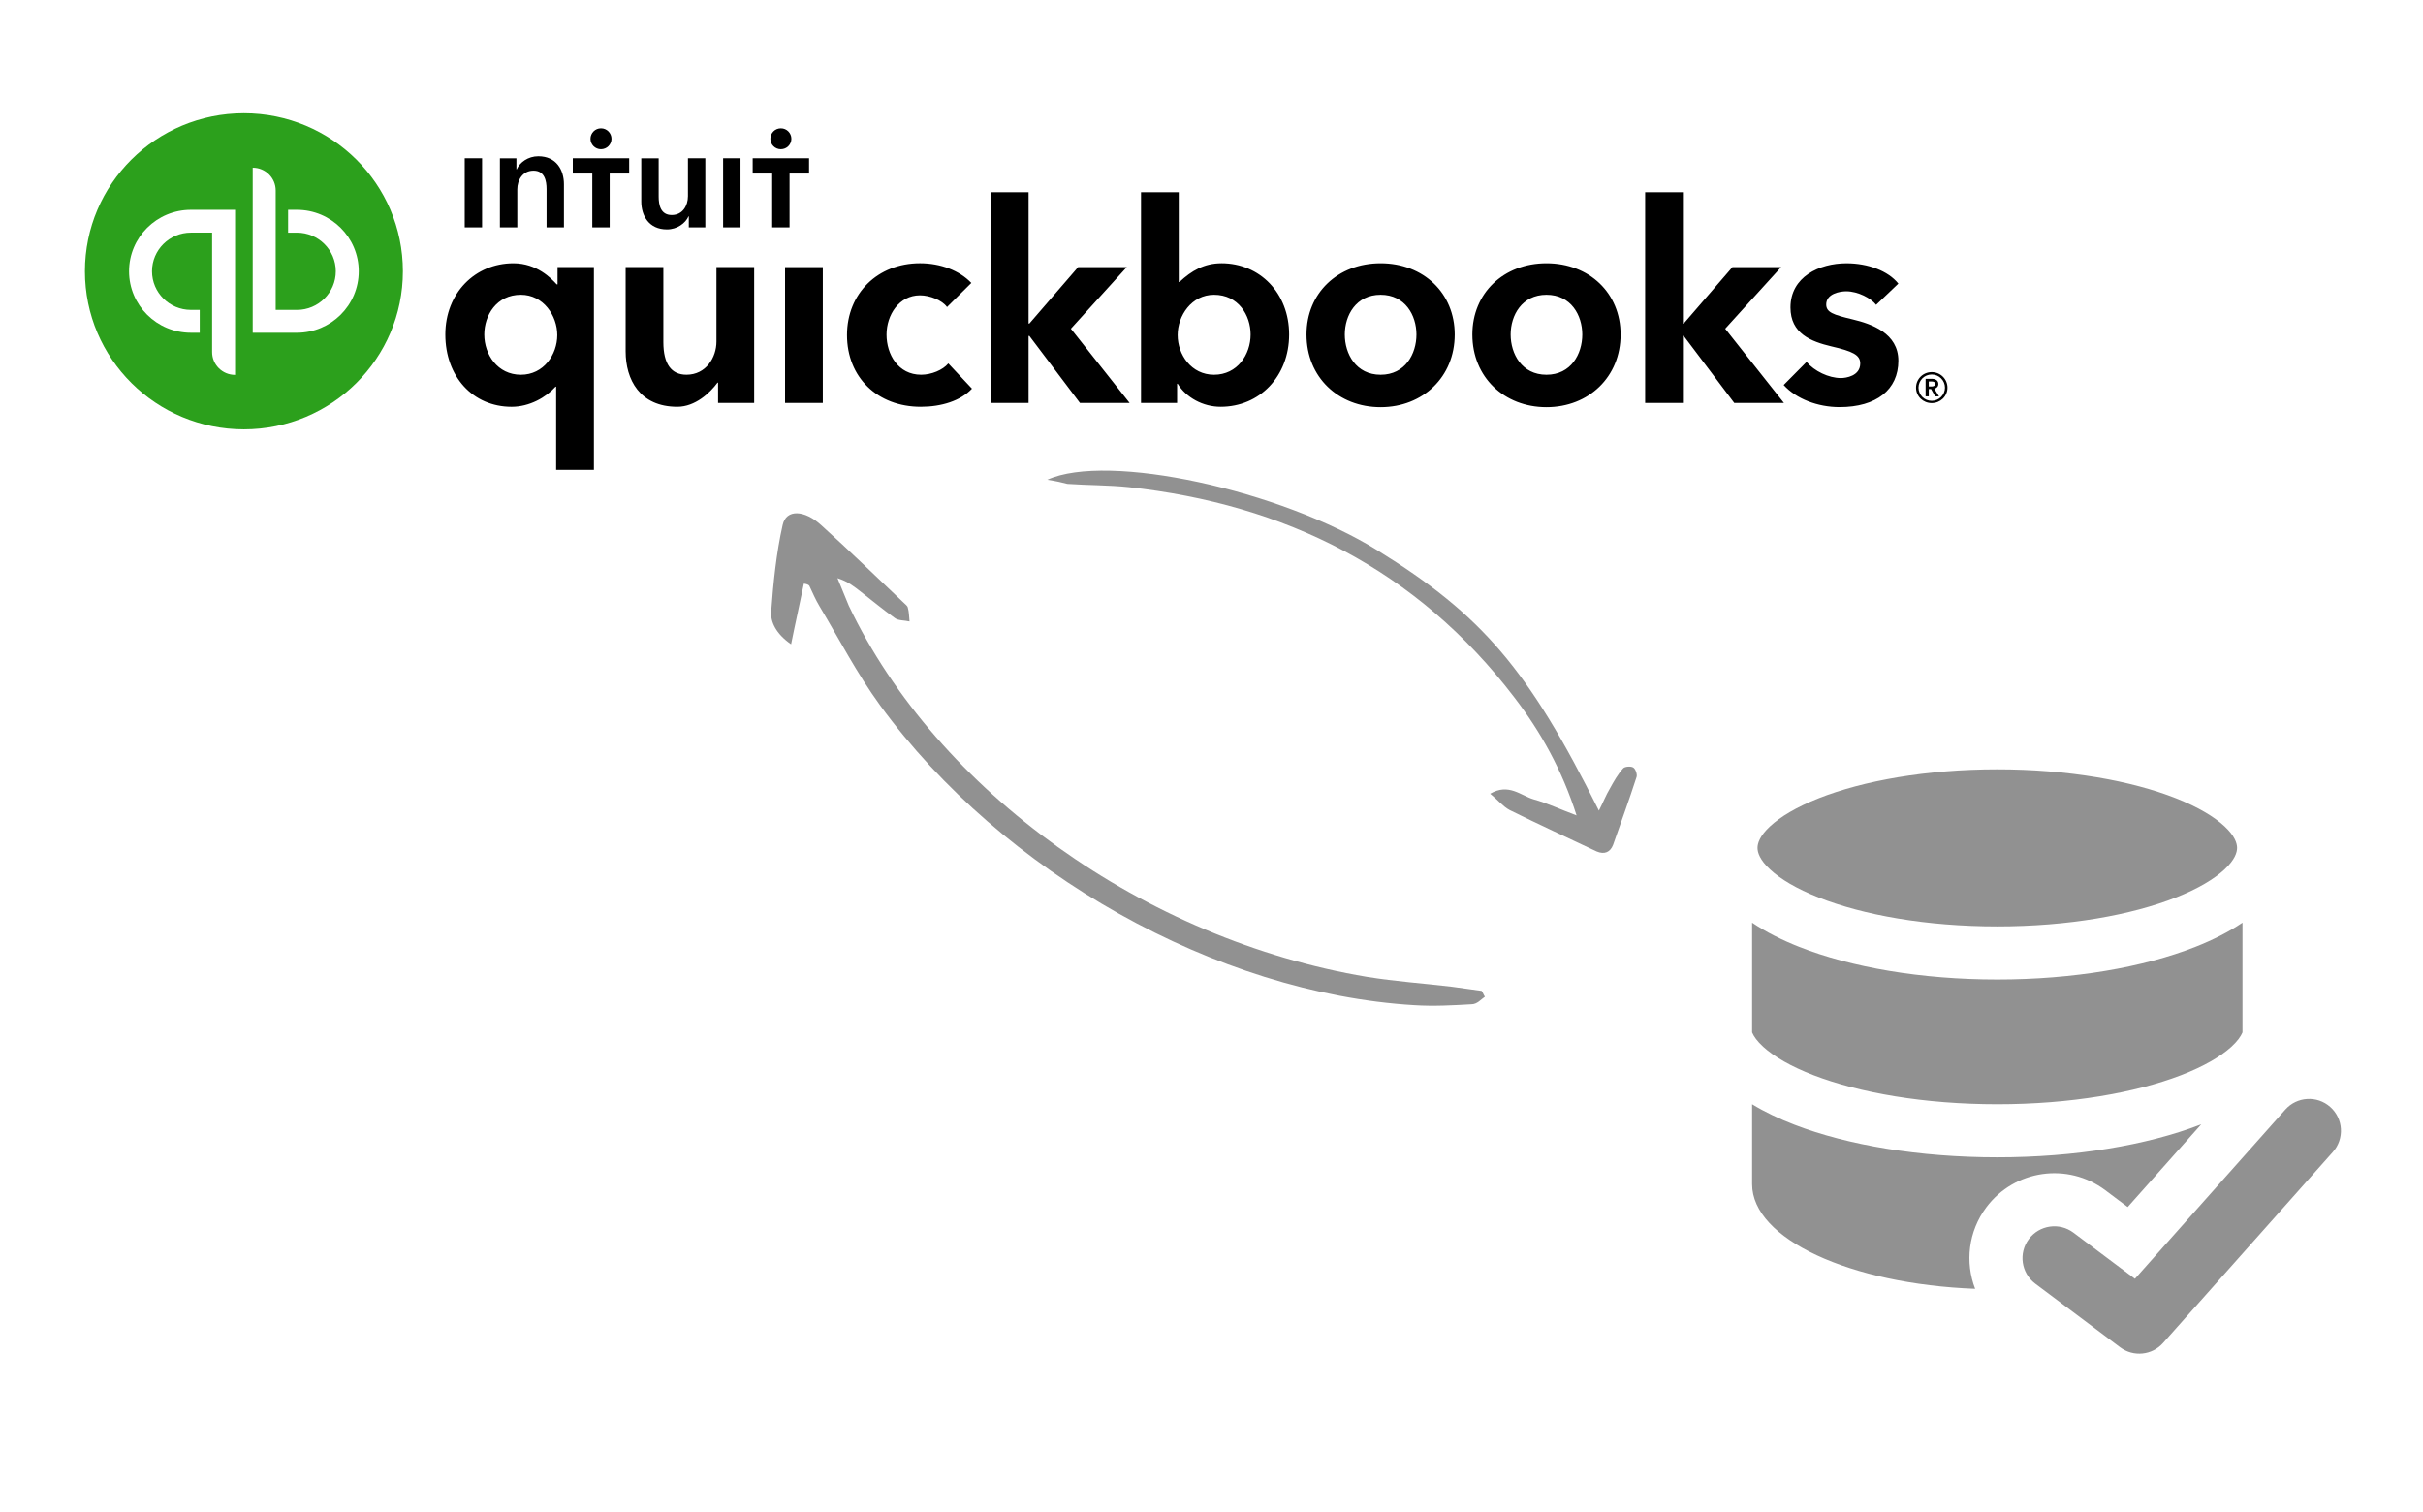 <svg width="428" height="267" viewBox="0 0 428 267" fill="none" xmlns="http://www.w3.org/2000/svg">
<rect width="428" height="267" fill="white"/>
<g clip-path="url(#clip0_145_230)">
<path d="M43.084 20C58.595 20 71.167 32.499 71.167 47.917C71.167 63.339 58.595 75.838 43.084 75.838C27.572 75.838 15 63.339 15 47.917C15 32.499 27.572 20 43.084 20Z" fill="#2CA01C"/>
<path d="M52.447 37.06H50.888V41.095H52.447C56.233 41.095 59.314 44.155 59.314 47.918C59.314 51.684 56.233 54.742 52.447 54.742H48.698V33.649C48.698 31.422 46.883 29.619 44.64 29.619V58.776H52.447C58.478 58.776 63.369 53.915 63.369 47.918C63.369 41.926 58.478 37.06 52.447 37.06ZM22.797 47.918C22.797 53.915 27.686 58.776 33.72 58.776H35.281V54.739H33.72C29.934 54.739 26.853 51.681 26.853 47.918C26.853 44.153 29.934 41.093 33.72 41.093H37.468V62.188C37.468 64.415 39.283 66.221 41.524 66.221V37.06H33.72C27.686 37.06 22.797 41.922 22.797 47.918Z" fill="white"/>
<path d="M82.087 40.167H85.156V27.956H82.087V40.167ZM91.376 33.449C91.376 31.824 92.297 30.145 94.243 30.145C96.211 30.145 96.546 31.953 96.546 33.4V40.167H99.615V32.536C99.615 30.042 98.287 27.6 95.085 27.6C93.27 27.6 91.811 28.693 91.273 29.916H91.22V27.958H88.304V40.167H91.376V33.449ZM139.468 40.167V30.653H142.913V27.949H132.955V30.653H136.4V40.167H139.468ZM111.138 27.949H101.179V30.653H104.623V40.167H107.695V30.653H111.138V27.949ZM137.933 26.359V26.356C138.96 26.356 139.79 25.532 139.79 24.511C139.783 23.485 138.95 22.661 137.933 22.668C136.913 22.661 136.083 23.485 136.079 24.511C136.079 25.532 136.909 26.359 137.933 26.359ZM106.159 26.359V26.356C107.185 26.356 108.016 25.532 108.016 24.511C108.009 23.485 107.178 22.661 106.159 22.668C105.142 22.661 104.311 23.485 104.304 24.511C104.304 25.532 105.135 26.359 106.159 26.359ZM127.732 40.167H130.804V27.956H127.732V40.167ZM117.807 40.523C119.622 40.523 121.084 39.429 121.619 38.207H121.67V40.167H124.588V27.956H121.519V34.674H121.517C121.517 36.301 120.595 37.978 118.652 37.978C116.681 37.978 116.348 36.172 116.348 34.723V27.958H113.275V35.589C113.275 38.083 114.608 40.523 117.807 40.523ZM243.873 66.197C239.526 66.197 237.546 62.511 237.546 59.085C237.546 55.706 239.526 52.069 243.873 52.069C248.219 52.069 250.202 55.706 250.202 59.085C250.202 62.511 248.222 66.197 243.873 66.197ZM243.873 46.504C236.287 46.504 230.781 51.795 230.781 59.085C230.781 66.627 236.41 71.922 243.873 71.922C251.337 71.922 256.964 66.578 256.964 59.085C256.964 51.795 251.459 46.504 243.873 46.504ZM273.171 66.197C268.825 66.197 266.842 62.511 266.842 59.085C266.842 55.706 268.822 52.069 273.171 52.069C277.518 52.069 279.497 55.706 279.497 59.085C279.497 62.511 277.518 66.197 273.171 66.197ZM273.171 46.504C265.583 46.504 260.078 51.795 260.078 59.085C260.078 66.627 265.706 71.922 273.171 71.922C280.634 71.922 286.263 66.578 286.263 59.085C286.263 51.795 280.754 46.504 273.171 46.504ZM340.702 68.269H340.7V67.386H341.21C341.503 67.386 341.831 67.47 341.831 67.81C341.831 68.184 341.468 68.269 341.152 68.269H340.702ZM342.392 67.822C342.392 67.157 341.822 66.915 341.235 66.915H340.14V70.013H340.7V68.716H341.1L341.831 70.011H342.513L341.675 68.658C342.11 68.561 342.392 68.269 342.392 67.822ZM326.116 51.454C328.184 51.454 330.52 52.681 331.397 53.847L335.33 50.098C333.51 47.827 329.936 46.506 326.162 46.506C321.336 46.506 316.27 48.918 316.27 54.306C316.27 58.933 319.918 60.328 323.488 61.181C327.251 62.052 328.593 62.689 328.593 64.197C328.593 66.419 326.06 66.78 325.187 66.78C323.004 66.78 320.478 65.538 319.113 63.928L315.067 68.007C317.278 70.444 321.063 71.91 324.942 71.91C331.461 71.91 335.33 68.824 335.33 63.726C335.33 58.849 330.597 57.212 327.228 56.409C323.795 55.596 322.585 55.158 322.585 53.777C322.585 51.87 325.012 51.454 326.116 51.454ZM214.446 66.197C210.424 66.197 208.022 62.63 208.022 59.181C208.022 55.76 210.479 52.069 214.446 52.069C218.759 52.069 220.908 55.706 220.908 59.085C220.908 62.618 218.57 66.197 214.446 66.197ZM215.757 46.501V46.504C212.708 46.504 210.463 47.829 208.343 49.805H208.215V33.953H201.551V71.179H207.925V67.787H208.024C209.528 70.238 212.515 71.854 215.612 71.854C222.495 71.854 227.713 66.482 227.713 59.083C227.713 51.793 222.556 46.501 215.757 46.501ZM314.625 47.175L314.623 47.178H306.022L297.417 57.142H297.269V33.95H290.6V71.177H297.269V59.34H297.417L306.346 71.179H315.12L304.74 58.062L314.625 47.175ZM341.224 70.798C339.942 70.802 338.899 69.763 338.885 68.477C338.895 67.185 339.939 66.147 341.224 66.152C342.513 66.152 343.56 67.194 343.56 68.477C343.56 69.746 342.513 70.798 341.224 70.798ZM341.224 65.728C339.69 65.728 338.45 66.951 338.45 68.477C338.45 69.999 339.69 71.198 341.224 71.198C342.758 71.198 344 69.999 344 68.477C344 66.951 342.758 65.728 341.224 65.728ZM126.552 60.336C126.552 63.157 124.702 66.194 121.254 66.194C118.596 66.194 117.177 64.309 117.177 60.434V47.175H110.512V62.073C110.512 67.03 113 71.854 119.65 71.854C122.792 71.854 125.419 69.4 126.743 67.587H126.84V71.179H133.218V47.175H126.552V60.336ZM138.673 71.179H145.342V47.178H138.673V71.179ZM199.04 47.178H190.443L181.837 57.142H181.688V33.95H175.017V71.177H181.688V59.34H181.835L190.766 71.179H199.541L189.163 58.062L199.04 47.178ZM92.011 66.197C87.888 66.197 85.545 62.618 85.545 59.085C85.545 55.706 87.697 52.069 92.011 52.069C95.979 52.069 98.436 55.76 98.436 59.181C98.436 62.63 96.03 66.197 92.011 66.197ZM98.485 50.224V50.227H98.336C97.393 49.192 94.841 46.504 90.699 46.504C83.902 46.504 78.664 51.795 78.664 59.085C78.664 66.484 83.497 71.856 90.378 71.856C93.503 71.856 96.439 70.21 98.14 68.297H98.238V83H104.909V47.175H98.485V50.224ZM162.706 66.194C158.647 66.194 156.599 62.588 156.599 59.104C156.599 55.617 158.819 52.166 162.509 52.166C164.241 52.166 166.426 53.027 167.282 54.238L171.578 49.981C169.497 47.803 166.184 46.501 162.509 46.501C155.038 46.501 149.614 51.835 149.614 59.179C149.614 66.641 154.977 71.854 162.656 71.854C166.312 71.854 169.688 70.791 171.692 68.653L167.51 64.194C166.545 65.363 164.523 66.194 162.706 66.194Z" fill="black"/>
</g>
<g clip-path="url(#clip1_145_230)">
<path d="M185 84.739C195.659 79.874 226.195 86.59 243.279 97.19C261.769 108.605 269.992 118.206 282.43 143.185C283.202 141.688 283.702 140.395 284.348 139.326C285.031 138.075 285.766 136.76 286.712 135.721C286.971 135.4 288.03 135.3 288.476 135.554C288.923 135.808 289.218 136.788 289.091 137.216C287.789 141.254 286.355 145.186 284.936 149.235C284.436 150.528 283.42 150.98 282.042 150.399C276.936 147.976 271.778 145.618 266.658 143.078C265.515 142.474 264.538 141.262 263.222 140.2C266.502 138.288 268.612 140.52 270.893 141.194C273.291 141.856 275.562 142.946 278.487 144.033C275.926 136.031 272.211 129.325 267.494 123.188C250.289 100.618 227.025 89.061 199.369 86.047C195.757 85.677 192.135 85.724 188.537 85.472C187.554 85.209 186.637 84.999 185 84.739Z" fill="#919191"/>
</g>
<g clip-path="url(#clip2_145_230)">
<path d="M141.995 103.097C141.286 106.59 140.512 109.944 139.739 113.799C137.036 111.939 136.094 109.795 136.22 108.067C136.598 102.883 137.128 97.687 138.247 92.73C138.87 89.889 142.113 90.061 145.057 92.761C150.03 97.233 154.764 101.866 159.65 106.488C159.933 106.752 160.326 107.078 160.348 107.291C160.59 108.131 160.57 108.92 160.66 109.772C159.767 109.557 158.701 109.641 158.09 109.189C155.932 107.643 153.97 106.01 151.964 104.451C150.852 103.609 149.892 102.755 147.932 102.124C148.611 103.716 149.247 105.383 149.925 106.976C165.548 139.804 202.28 166.014 241.506 172.555C246.556 173.37 251.452 173.696 256.48 174.297C258.243 174.515 259.963 174.808 261.726 175.025C261.966 175.364 262.054 175.715 262.294 176.054C261.578 176.54 260.949 177.378 259.926 177.387C256.619 177.579 253.313 177.771 249.809 177.549C214.99 175.453 177.096 154.275 155.455 124.574C151.328 118.89 148.244 112.908 144.769 107.1C144.026 105.871 143.544 104.692 142.953 103.451C142.779 103.25 142.408 103.136 141.995 103.097Z" fill="#919191"/>
</g>
<g clip-path="url(#clip3_145_230)">
<path fill-rule="evenodd" clip-rule="evenodd" d="M310.447 149.766C310.447 148.932 310.857 147.645 312.654 145.968C314.459 144.285 317.325 142.553 321.259 141.001C329.099 137.908 340.25 135.891 352.803 135.891C365.357 135.891 376.507 137.908 384.347 141.001C388.281 142.553 391.148 144.285 392.952 145.968C394.749 147.645 395.158 148.932 395.158 149.766C395.158 150.6 394.749 151.887 392.952 153.563C391.148 155.247 388.281 156.979 384.347 158.531C376.507 161.624 365.357 163.64 352.803 163.64C340.25 163.64 329.099 161.624 321.259 158.531C317.325 156.979 314.459 155.247 312.654 153.563C310.857 151.887 310.447 150.6 310.447 149.766ZM396.113 162.975C393.692 164.614 390.866 166.037 387.788 167.252C378.602 170.876 366.231 173.015 352.803 173.015C339.376 173.015 327.005 170.876 317.818 167.252C314.74 166.037 311.914 164.614 309.493 162.975V182.358C309.788 183.055 310.377 183.917 311.488 184.926C313.351 186.62 316.308 188.361 320.36 189.92C328.432 193.025 339.901 195.046 352.803 195.046C365.705 195.046 377.174 193.025 385.246 189.92C389.298 188.361 392.255 186.62 394.118 184.926C395.229 183.916 395.818 183.055 396.113 182.357V162.975ZM309.493 209.164V195.048C311.731 196.415 314.265 197.62 316.994 198.67C326.389 202.284 339.05 204.421 352.803 204.421C366.556 204.421 379.218 202.284 388.612 198.67L388.833 198.584L375.839 213.202L371.881 210.233C365.254 205.263 355.852 206.606 350.881 213.233C347.66 217.528 347.09 222.988 348.892 227.651C326.804 226.804 309.493 218.845 309.493 209.164ZM412.085 203.471C414.149 201.149 413.94 197.593 411.618 195.529C409.296 193.465 405.741 193.675 403.677 195.996L377.115 225.878L366.256 217.733C363.771 215.869 360.245 216.373 358.381 218.858C356.517 221.344 357.021 224.869 359.506 226.733L374.506 237.983C376.847 239.739 380.142 239.407 382.085 237.22L412.085 203.471Z" fill="#919191"/>
</g>
<defs>
<clipPath id="clip0_145_230">
<rect width="329" height="63" fill="white" transform="translate(15 20)"/>
</clipPath>
<clipPath id="clip1_145_230">
<rect width="118.422" height="27.93" fill="white" transform="translate(202.535 63) rotate(38.889)"/>
</clipPath>
<clipPath id="clip2_145_230">
<rect width="149.249" height="33.397" fill="white" transform="translate(139.922 89.51) rotate(30)"/>
</clipPath>
<clipPath id="clip3_145_230">
<rect width="105" height="105" fill="white" transform="translate(309 135)"/>
</clipPath>
</defs>
</svg>
